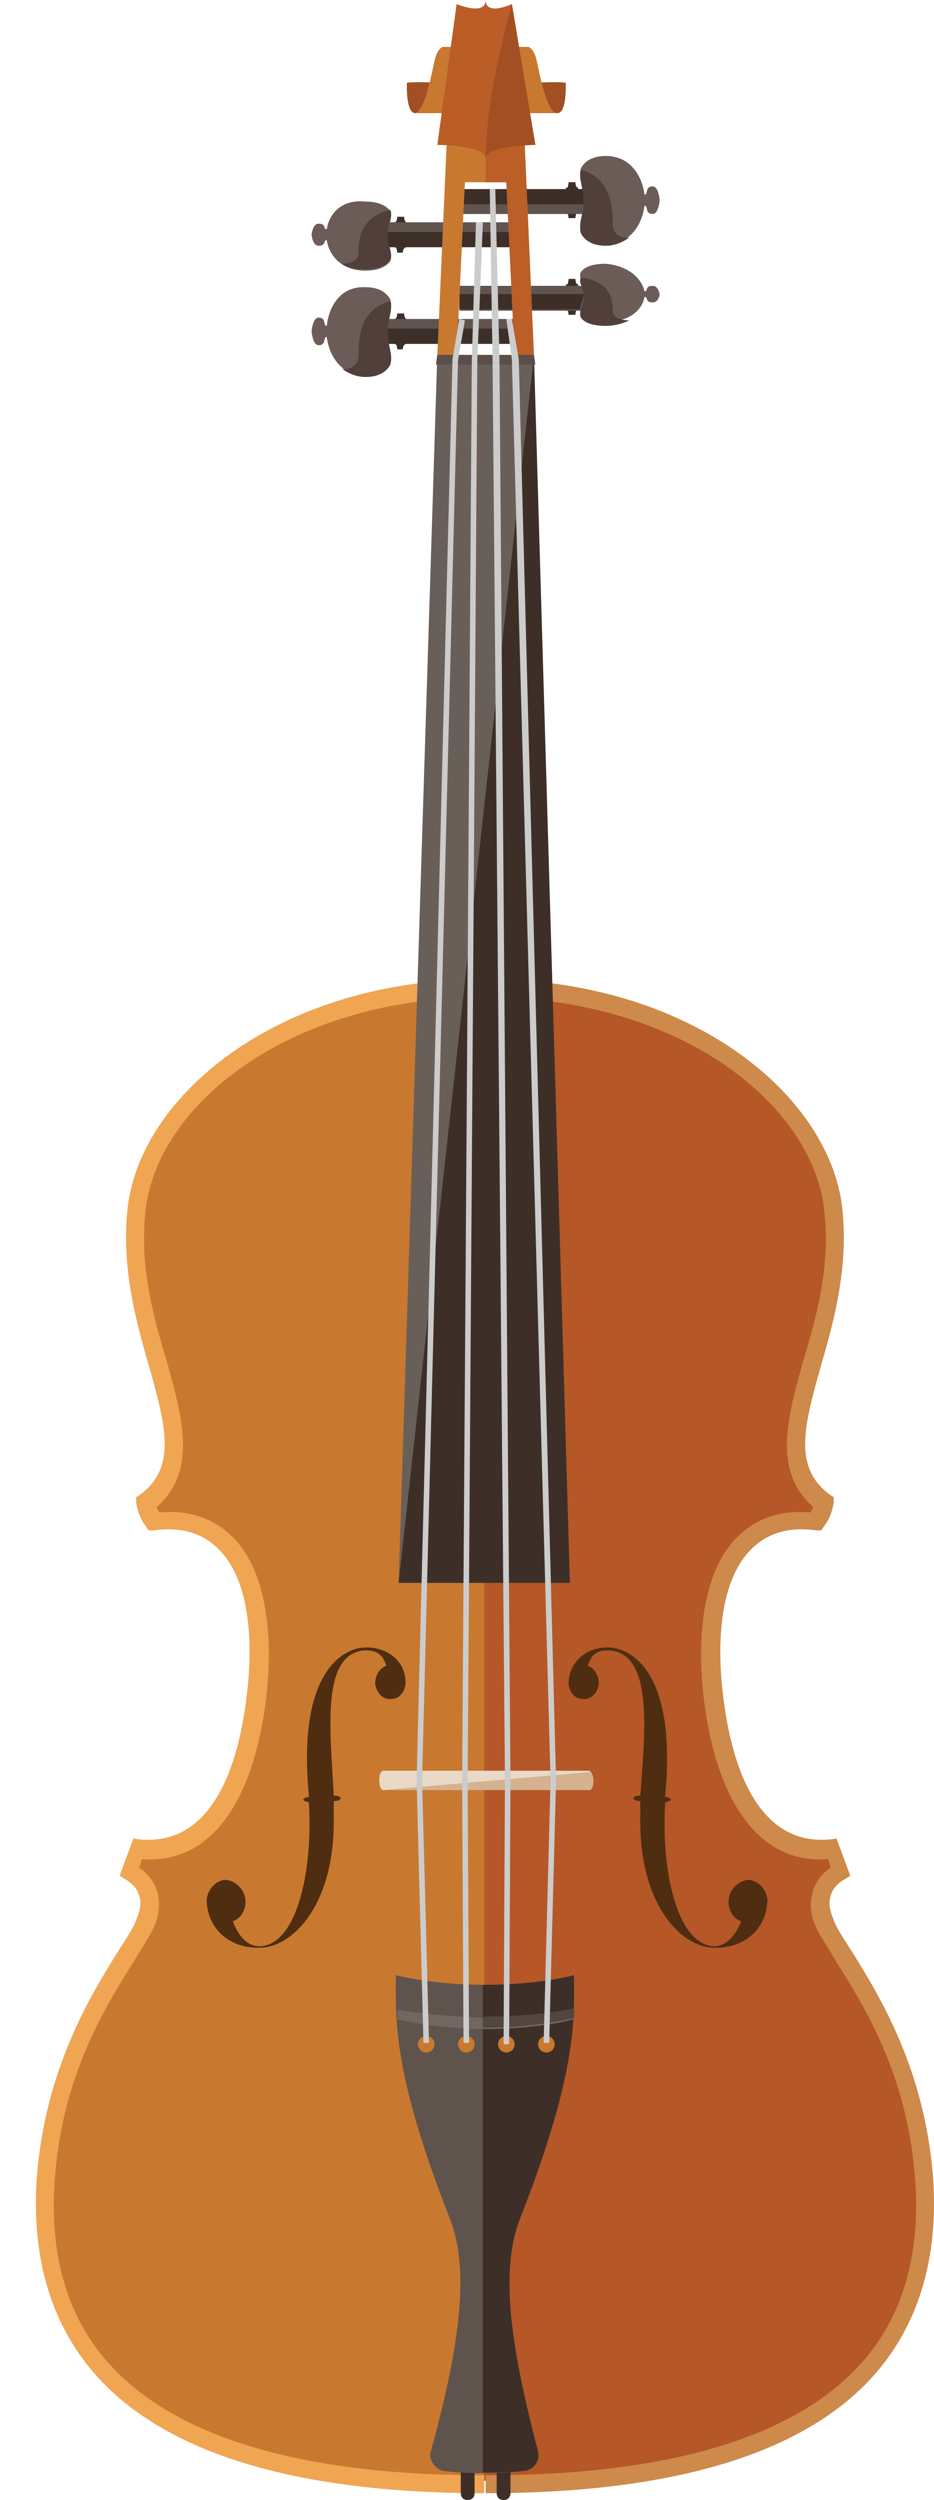 <?xml version="1.0" encoding="utf-8"?>
<!-- Generator: Adobe Illustrator 17.0.0, SVG Export Plug-In . SVG Version: 6.00 Build 0)  -->
<!DOCTYPE svg PUBLIC "-//W3C//DTD SVG 1.1//EN" "http://www.w3.org/Graphics/SVG/1.1/DTD/svg11.dtd">
<svg version="1.1" id="Layer_1" xmlns="http://www.w3.org/2000/svg" xmlns:xlink="http://www.w3.org/1999/xlink" x="0px" y="0px"
	 width="50.064px" height="134px" viewBox="-17 -58 50.064 134" enable-background="new -17 -58 50.064 134" xml:space="preserve">
<g>
	<g>
		<path fill="#C8792F" d="M9.105-4.998C-1.408-4.998-8.811,0.851-9.552,6.7c-0.888,6.959,4.442,12.882,0.518,15.843
			c0,0.296,0.148,0.666,0.444,0.962c4.442-0.518,5.997,3.48,5.478,8.736c-0.592,6.441-3.183,9.402-6.737,8.736
			c0.296,0.148-0.296,0.814-0.222,1.185c0.74,0.37,1.629,1.333,0.814,2.813c-1.11,2.221-4.812,6.441-5.33,13.696
			c-0.888,12.66,10.365,16.287,23.691,16.287V-4.998z"/>
		<path fill="#B55727" d="M8.957-4.998c10.513,0,17.916,5.849,18.656,11.697c0.888,6.959-4.442,12.882-0.518,15.843
			c0,0.296-0.148,0.666-0.444,0.962c-4.442-0.518-5.997,3.48-5.478,8.736c0.592,6.441,3.183,9.402,6.737,8.736
			c-0.296,0.148,0.296,0.814,0.222,1.185c-0.74,0.37-1.629,1.333-0.814,2.813c1.11,2.221,4.812,6.441,5.33,13.696
			c0.888,12.66-10.365,16.287-23.691,16.287V-4.998z"/>
	</g>
	<g>
		<path fill="#CD8A4B" d="M33.017,58.745c-0.444-5.923-2.961-9.92-4.442-12.29c-0.37-0.592-0.74-1.11-0.888-1.555
			c-0.222-0.518-0.296-0.962-0.148-1.333c0.148-0.518,0.666-0.814,0.814-0.888l0.222-0.148l-0.74-1.999
			c-0.296,0.074-0.592,0.074-0.814,0.074c-2.961,0-4.812-2.961-5.33-8.366c-0.296-3.257,0.222-5.775,1.481-7.107
			c0.814-0.888,1.999-1.333,3.554-1.11h0.296l0.148-0.222c0.296-0.37,0.444-0.814,0.518-1.259v-0.296l-0.222-0.148
			c-1.999-1.481-1.333-3.776-0.444-6.959c0.74-2.517,1.481-5.404,1.11-8.514C27.391,0.777,20.284-5.294,9.623-5.516l0,0H9.105v0.962
			h0.074c10.365,0.074,17.324,5.775,17.99,11.327c0.37,2.961-0.37,5.701-1.11,8.144c-0.888,3.183-1.629,5.923,0.518,7.848
			c0,0.074-0.074,0.222-0.148,0.296c-1.703-0.148-3.035,0.37-4.072,1.481c-1.407,1.555-1.999,4.294-1.703,7.848
			c0.592,6.145,3.035,9.55,6.737,9.254c0,0.074,0.074,0.222,0.074,0.296c0,0.074,0.074,0.074,0.074,0.148
			c-0.444,0.296-0.814,0.74-0.962,1.259c-0.148,0.444-0.222,1.185,0.222,2.073c0.222,0.444,0.592,0.962,0.962,1.629
			c1.555,2.443,3.924,6.219,4.294,11.845c0.296,4.072-0.74,7.477-3.035,9.92c-3.554,3.85-10.291,5.849-19.915,5.849H9.031v0.962
			h0.074h0.444l0,0c9.698-0.074,16.435-2.147,20.137-6.145C32.203,66.741,33.313,63.113,33.017,58.745z"/>
	</g>
	<g>
		<path fill="#F0A552" d="M-15.03,58.745c0.444-5.923,2.961-9.92,4.442-12.29c0.37-0.592,0.74-1.11,0.888-1.555
			c0.222-0.518,0.296-0.962,0.148-1.333c-0.148-0.518-0.666-0.814-0.814-0.888l-0.222-0.148l0.74-1.999
			c0.296,0.074,0.592,0.074,0.814,0.074c2.961,0,4.812-2.961,5.33-8.366c0.296-3.257-0.222-5.775-1.481-7.107
			c-0.814-0.888-1.999-1.333-3.554-1.11h-0.296l-0.148-0.222c-0.296-0.37-0.444-0.814-0.518-1.259v-0.296l0.222-0.148
			c1.999-1.481,1.333-3.776,0.444-6.959c-0.74-2.517-1.481-5.404-1.11-8.514C-9.404,0.777-2.296-5.294,8.364-5.516l0,0h0.518v0.962
			H8.809C-1.556-4.479-8.515,1.221-9.182,6.774c-0.37,2.961,0.37,5.701,1.11,8.144c0.888,3.183,1.629,5.923-0.518,7.848
			c0,0.074,0.074,0.222,0.148,0.296c1.703-0.148,3.035,0.37,4.072,1.481c1.407,1.555,1.999,4.294,1.703,7.848
			c-0.592,6.145-3.035,9.55-6.737,9.254c0,0.074-0.074,0.222-0.074,0.296c0,0.074-0.074,0.074-0.074,0.148
			c0.444,0.296,0.814,0.74,0.962,1.259c0.148,0.444,0.222,1.185-0.222,2.073c-0.222,0.444-0.592,0.962-0.962,1.629
			c-1.555,2.443-3.924,6.219-4.294,11.845c-0.296,4.072,0.74,7.477,3.035,9.92c3.554,3.85,10.291,5.849,19.915,5.849h0.074v0.962
			H8.883H8.438l0,0C-1.26,75.55-7.997,73.477-11.699,69.48C-14.216,66.741-15.326,63.113-15.03,58.745z"/>
	</g>
	<g>
		<g>
			<g>
				<path fill="#3D2F28" d="M4.589-39.275H4.292c0,0,0-0.296-0.148-0.296v-1.333c0.148,0,0.148-0.296,0.148-0.296h0.37
					c0,0,0,0.296,0.148,0.296v1.333C4.589-39.571,4.589-39.275,4.589-39.275z"/>
				<rect x="3.626" y="-40.904" fill="#605450" width="6.959" height="1.333"/>
				<rect x="3.626" y="-40.385" fill="#3D2F28" width="7.107" height="0.814"/>
				<path fill="#6C5C57" d="M0.517-40.534c-0.222,0,0-0.444-0.444-0.444c-0.296,0-0.37,0.666-0.37,0.74l0,0l0,0l0,0l0,0
					c0,0.074,0.074,0.74,0.37,0.74c0.444,0,0.222-0.444,0.444-0.444c0.074,0.74,0.592,2.073,2.073,2.073
					c0.814,0,1.185-0.37,1.333-0.666c0.148-0.518-0.148-0.962-0.148-1.703c0-0.814,0.296-1.259,0.148-1.703
					c-0.148-0.296-0.518-0.666-1.333-0.666C1.109-42.68,0.591-41.348,0.517-40.534z"/>
				<g>
					<path fill="#513F39" d="M2.22-38.979c0,0.666-0.592,0.814-0.888,0.74c0.296,0.222,0.74,0.444,1.259,0.444
						c0.814,0,1.185-0.37,1.333-0.666c0.148-0.518-0.148-0.962-0.148-1.703c0-0.74,0.296-1.185,0.148-1.703
						C2.368-41.422,2.22-40.089,2.22-38.979z"/>
				</g>
			</g>
			<g>
				<path fill="#3D2F28" d="M4.589-44.457H4.292c0,0,0-0.296-0.148-0.296v-1.333c0.148,0,0.148-0.296,0.148-0.296h0.37
					c0,0,0,0.296,0.148,0.296v1.333C4.589-44.753,4.589-44.457,4.589-44.457z"/>
				<g>
					<rect x="3.626" y="-46.086" fill="#605450" width="6.811" height="1.333"/>
					<rect x="3.626" y="-45.568" fill="#3D2F28" width="6.811" height="0.814"/>
				</g>
				<g>
					<path fill="#6C5C57" d="M0.517-45.716c-0.222,0,0-0.296-0.444-0.296c-0.296,0-0.37,0.518-0.37,0.592l0,0l0,0l0,0l0,0
						c0,0.074,0.074,0.592,0.37,0.592c0.444,0,0.222-0.296,0.444-0.296c0.074,0.592,0.592,1.629,2.073,1.629
						c0.814,0,1.185-0.296,1.333-0.518c0.148-0.37-0.148-0.74-0.148-1.333c0-0.592,0.296-0.962,0.148-1.333
						C3.774-46.9,3.404-47.197,2.59-47.197C1.109-47.345,0.591-46.308,0.517-45.716z"/>
					<g>
						<path fill="#513F39" d="M2.22-44.457c0,0.518-0.592,0.592-0.888,0.592c0.296,0.222,0.74,0.296,1.259,0.296
							c0.814,0,1.185-0.296,1.333-0.518c0.148-0.37-0.148-0.74-0.148-1.333c0-0.592,0.296-0.962,0.148-1.333
							C2.368-46.382,2.22-45.272,2.22-44.457z"/>
					</g>
				</g>
			</g>
			<g>
				<path fill="#3D2F28" d="M13.473-48.233h0.37c0,0,0,0.296,0.148,0.296v1.333c-0.148,0-0.148,0.296-0.148,0.296h-0.37
					c0,0,0-0.296-0.148-0.296v-1.333C13.473-47.863,13.473-48.233,13.473-48.233z"/>
				<rect x="7.624" y="-47.863" fill="#605450" width="6.811" height="1.333"/>
				<rect x="7.624" y="-47.863" fill="#3D2F28" width="6.811" height="0.814"/>
				<path fill="#6C5C57" d="M17.544-47.567c0.222,0,0-0.444,0.444-0.444c0.296,0,0.37,0.666,0.37,0.74l0,0l0,0l0,0l0,0
					c0,0.074-0.074,0.74-0.37,0.74c-0.444,0-0.222-0.444-0.444-0.444c-0.074,0.74-0.592,2.073-2.073,2.073
					c-0.814,0-1.185-0.37-1.333-0.666c-0.148-0.518,0.148-0.962,0.148-1.703c0-0.814-0.296-1.259-0.148-1.703
					c0.148-0.296,0.518-0.666,1.333-0.666C16.952-49.64,17.47-48.307,17.544-47.567z"/>
				<g>
					<path fill="#513F39" d="M15.842-46.012c0,0.666,0.592,0.814,0.888,0.74c-0.296,0.222-0.74,0.444-1.259,0.444
						c-0.814,0-1.185-0.37-1.333-0.666c-0.148-0.518,0.148-0.962,0.148-1.703c0-0.74-0.296-1.185-0.148-1.703
						C15.694-48.455,15.842-47.048,15.842-46.012z"/>
				</g>
			</g>
			<g>
				<path fill="#3D2F28" d="M13.473-43.051h0.37c0,0,0,0.296,0.148,0.296v1.333c-0.148,0-0.148,0.296-0.148,0.296h-0.37
					c0,0,0-0.296-0.148-0.296v-1.333C13.473-42.68,13.473-43.051,13.473-43.051z"/>
				<rect x="7.624" y="-42.68" fill="#605450" width="6.811" height="1.333"/>
				<rect x="7.624" y="-42.236" fill="#3D2F28" width="6.811" height="0.814"/>
				<g>
					<path fill="#6C5C57" d="M17.544-42.384c0.222,0,0-0.296,0.444-0.296c0.296,0,0.37,0.444,0.37,0.444l0,0l0,0l0,0l0,0
						c0,0.074-0.074,0.444-0.37,0.444c-0.444,0-0.222-0.296-0.444-0.296c-0.074,0.518-0.592,1.333-2.073,1.333
						c-0.814,0-1.185-0.222-1.333-0.444c-0.148-0.296,0.148-0.592,0.148-1.11c0-0.518-0.296-0.814-0.148-1.111
						c0.148-0.222,0.518-0.444,1.333-0.444C16.952-43.717,17.47-42.829,17.544-42.384z"/>
					<g>
						<path fill="#513F39" d="M15.842-41.348c0,0.444,0.592,0.518,0.888,0.518c-0.296,0.148-0.74,0.296-1.259,0.296
							c-0.814,0-1.185-0.222-1.333-0.444c-0.148-0.296,0.148-0.592,0.148-1.11s-0.296-0.74-0.148-1.036
							C15.694-42.903,15.842-42.014,15.842-41.348z"/>
					</g>
				</g>
			</g>
		</g>
		<g>
			<polygon fill="#695F59" points="9.179,26.837 4.367,26.837 6.439,-38.979 11.622,-38.979 			"/>
			<g>
				<polygon fill="#3D2F28" points="4.367,26.837 13.547,26.837 11.622,-38.979 				"/>
			</g>
		</g>
		<g>
			<polygon fill="#C8792F" points="10.141,-48.233 10.585,-38.905 11.622,-38.905 11.104,-50.75 10.289,-57.043 7.772,-57.043 
				6.958,-50.676 6.439,-38.905 7.476,-38.905 7.92,-48.233 			"/>
		</g>
		<g>
			<g>
				<path fill="#A34F24" d="M4.811-53.563c0,0-0.074,1.629,0.444,1.629s1.333-1.11,1.333-1.11s1.481-0.518,0-0.518
					C5.033-53.637,4.811-53.563,4.811-53.563z"/>
				<path fill="#C8792F" d="M7.328-55.488H6.736c0,0-0.296,0.074-0.444,0.74s-0.518,2.665-1.036,2.813h1.481L7.328-55.488z"/>
			</g>
			<g>
				<path fill="#A34F24" d="M13.325-53.563c0,0,0.074,1.629-0.444,1.629c-0.518,0-1.333-1.11-1.333-1.11s-1.481-0.518,0-0.518
					C13.028-53.637,13.325-53.563,13.325-53.563z"/>
				<path fill="#C8792F" d="M10.733-55.488h0.592c0,0,0.296,0.074,0.444,0.74c0.148,0.666,0.518,2.665,1.036,2.813h-1.481
					L10.733-55.488z"/>
			</g>
		</g>
		<g>
			<polygon fill="#BB5E27" points="11.104,-50.75 10.289,-57.043 9.031,-57.043 9.031,-48.233 10.141,-48.233 10.585,-38.905 
				11.622,-38.905 			"/>
		</g>
		<path fill="#BB5D27" d="M11.696-50.232c0,0-2.665,0-2.665,0.74c0-0.74-2.591-0.74-2.591-0.74l1.036-7.551
			c0,0,1.555,0.666,1.555-0.222c0,0.888,1.407,0.222,1.407,0.222L11.696-50.232z"/>
		<path fill="#A34F24" d="M11.696-50.232c0,0-2.665,0-2.665,0.74c0-3.406,1.407-8.292,1.407-8.292L11.696-50.232z"/>
		<g>
			<polygon fill="#5B4E49" points="11.622,-38.979 9.179,-38.979 8.883,-38.979 6.439,-38.979 6.365,-38.461 11.696,-38.461 			"/>
		</g>
	</g>
	<path fill="#EAD9C7" d="M14.805,37.423c0,0.296-0.074,0.518-0.222,0.518H3.552c-0.148,0-0.222-0.222-0.222-0.518l0,0
		c0-0.296,0.074-0.518,0.222-0.518h11.031C14.657,36.905,14.805,37.127,14.805,37.423L14.805,37.423z"/>
	<path fill="#D4B28F" d="M14.805,37.423c0,0.296-0.074,0.518-0.222,0.518H3.552l11.031-0.962
		C14.657,36.905,14.805,37.127,14.805,37.423L14.805,37.423z"/>
	<g>
		<path fill="#3D2F28" d="M8.438,75.624c0,0.222-0.148,0.37-0.37,0.37l0,0c-0.222,0-0.37-0.148-0.37-0.37v-2.665
			c0-0.222,0.148-0.37,0.37-0.37l0,0c0.222,0,0.37,0.148,0.37,0.37V75.624z"/>
		<path fill="#3D2F28" d="M10.363,75.624c0,0.222-0.148,0.37-0.37,0.37l0,0c-0.222,0-0.37-0.148-0.37-0.37v-2.665
			c0-0.222,0.148-0.37,0.37-0.37l0,0c0.222,0,0.37,0.148,0.37,0.37V75.624z"/>
	</g>
	<g>
		<path fill="#4F2D11" d="M4.737,32.167c0-1.259-1.185-1.999-2.369-1.851c-0.666,0.074-3.48,0.888-2.813,7.922v0.074
			c-0.148,0-0.296,0.074-0.296,0.148s0.148,0.074,0.296,0.148c0.222,3.554-0.592,7.477-2.517,7.699
			c-0.888,0.074-1.333-0.74-1.555-1.333c0.444-0.148,0.74-0.666,0.666-1.185c-0.074-0.592-0.592-1.036-1.11-1.036
			c-0.518,0.074-0.888,0.518-0.962,1.036l0,0c0,1.629,1.333,2.739,3.035,2.591c1.703-0.148,3.85-2.443,3.776-6.959
			c0-0.296,0-0.592,0-0.888c0.222,0,0.37-0.074,0.37-0.148c0-0.074-0.148-0.148-0.37-0.148c-0.148-3.183-0.74-7.477,1.555-7.773
			c0.814-0.074,1.11,0.296,1.259,0.814c-0.37,0.148-0.592,0.518-0.592,0.962c0.074,0.518,0.444,0.888,0.888,0.814
			C4.441,33.055,4.737,32.611,4.737,32.167L4.737,32.167z"/>
		<path fill="#4F2D11" d="M13.473,32.167c0.074-1.259,1.185-1.999,2.369-1.851c0.666,0.074,3.48,0.888,2.813,7.922v0.074
			c0.148,0,0.296,0.074,0.296,0.148s-0.148,0.074-0.296,0.148c-0.222,3.554,0.592,7.477,2.517,7.699
			c0.814,0.074,1.333-0.74,1.555-1.333c-0.444-0.148-0.74-0.666-0.666-1.185c0.074-0.592,0.592-1.036,1.11-1.036
			c0.518,0.074,0.888,0.518,0.962,1.036l0,0c0,1.629-1.333,2.739-3.035,2.591c-1.703-0.148-3.85-2.443-3.776-6.959
			c0-0.296,0-0.592,0-0.888c-0.222,0-0.37-0.074-0.37-0.148c0-0.074,0.148-0.148,0.37-0.148c0.222-3.183,0.74-7.477-1.555-7.773
			c-0.814-0.074-1.11,0.296-1.259,0.814c0.37,0.148,0.592,0.518,0.592,0.962c-0.074,0.518-0.444,0.888-0.888,0.814
			C13.769,33.055,13.473,32.611,13.473,32.167L13.473,32.167z"/>
	</g>
	<g>
		<path fill="#5F534D" d="M10.881,60.892c3.109-7.922,2.887-10.735,2.887-13.03c0,0-1.851,0.518-4.738,0.518
			s-4.812-0.518-4.812-0.518c0,2.295-0.222,5.108,2.887,13.03c1.185,2.961,0.37,7.477-1.036,12.586
			c-0.074,0.296,0.222,0.888,0.74,0.962c1.259,0.148,2.887,0.148,4.22,0c0.814-0.074,0.888-0.814,0.814-1.036
			C10.511,68.295,9.697,63.853,10.881,60.892z"/>
		<g>
			<path fill="#3D2F28" d="M10.881,60.892c3.109-7.922,2.887-10.735,2.887-13.03c0,0-1.851,0.518-4.738,0.518
				c-0.074,0-0.074,0-0.148,0v26.134c0.74,0,1.481,0,2.147-0.074c0.814-0.074,0.888-0.814,0.814-1.036
				C10.511,68.295,9.697,63.853,10.881,60.892z"/>
		</g>
		<g>
			<path fill="#706760" d="M4.292,49.713c0,0.148,0,0.37,0,0.518c0.666,0.148,2.369,0.518,4.812,0.518
				c2.369,0,4.072-0.37,4.664-0.518c0-0.148,0-0.37,0-0.518c-0.962,0.222-2.591,0.444-4.664,0.444
				C6.958,50.083,5.255,49.861,4.292,49.713z"/>
		</g>
		<g>
			<path fill="#52463F" d="M8.957,50.675c2.369,0,4.22-0.37,4.812-0.518c0-0.148,0-0.37,0-0.518
				c-0.962,0.222-2.739,0.444-4.886,0.444v0.592H8.957z"/>
		</g>
	</g>
	<g>
		<circle fill="#C8792F" cx="5.847" cy="51.564" r="0.444"/>
		<circle fill="#C8792F" cx="7.994" cy="51.564" r="0.444"/>
		<circle fill="#C8792F" cx="10.141" cy="51.564" r="0.444"/>
		<circle fill="#C8792F" cx="12.288" cy="51.564" r="0.444"/>
	</g>
	<polygon fill="#CCCCCC" points="5.699,51.49 5.329,37.423 7.254,-38.757 7.624,-40.904 7.92,-40.83 7.55,-38.683 5.625,37.423 
		5.995,51.49 	"/>
	<polygon fill="#CCCCCC" points="7.846,51.49 7.772,37.423 8.29,-38.683 8.512,-46.086 8.883,-46.086 8.586,-38.683 8.068,37.423 
		8.142,51.49 	"/>
	<polygon fill="#CCCCCC" points="10.289,51.564 9.993,51.564 10.067,37.423 9.401,-38.757 9.253,-47.863 9.549,-47.863 
		9.771,-38.757 10.363,37.423 	"/>
	<polygon fill="#CCCCCC" points="12.436,51.49 12.14,51.49 12.51,37.423 10.437,-38.757 10.141,-40.904 10.437,-40.904 
		10.807,-38.757 12.806,37.423 	"/>
</g>
</svg>
